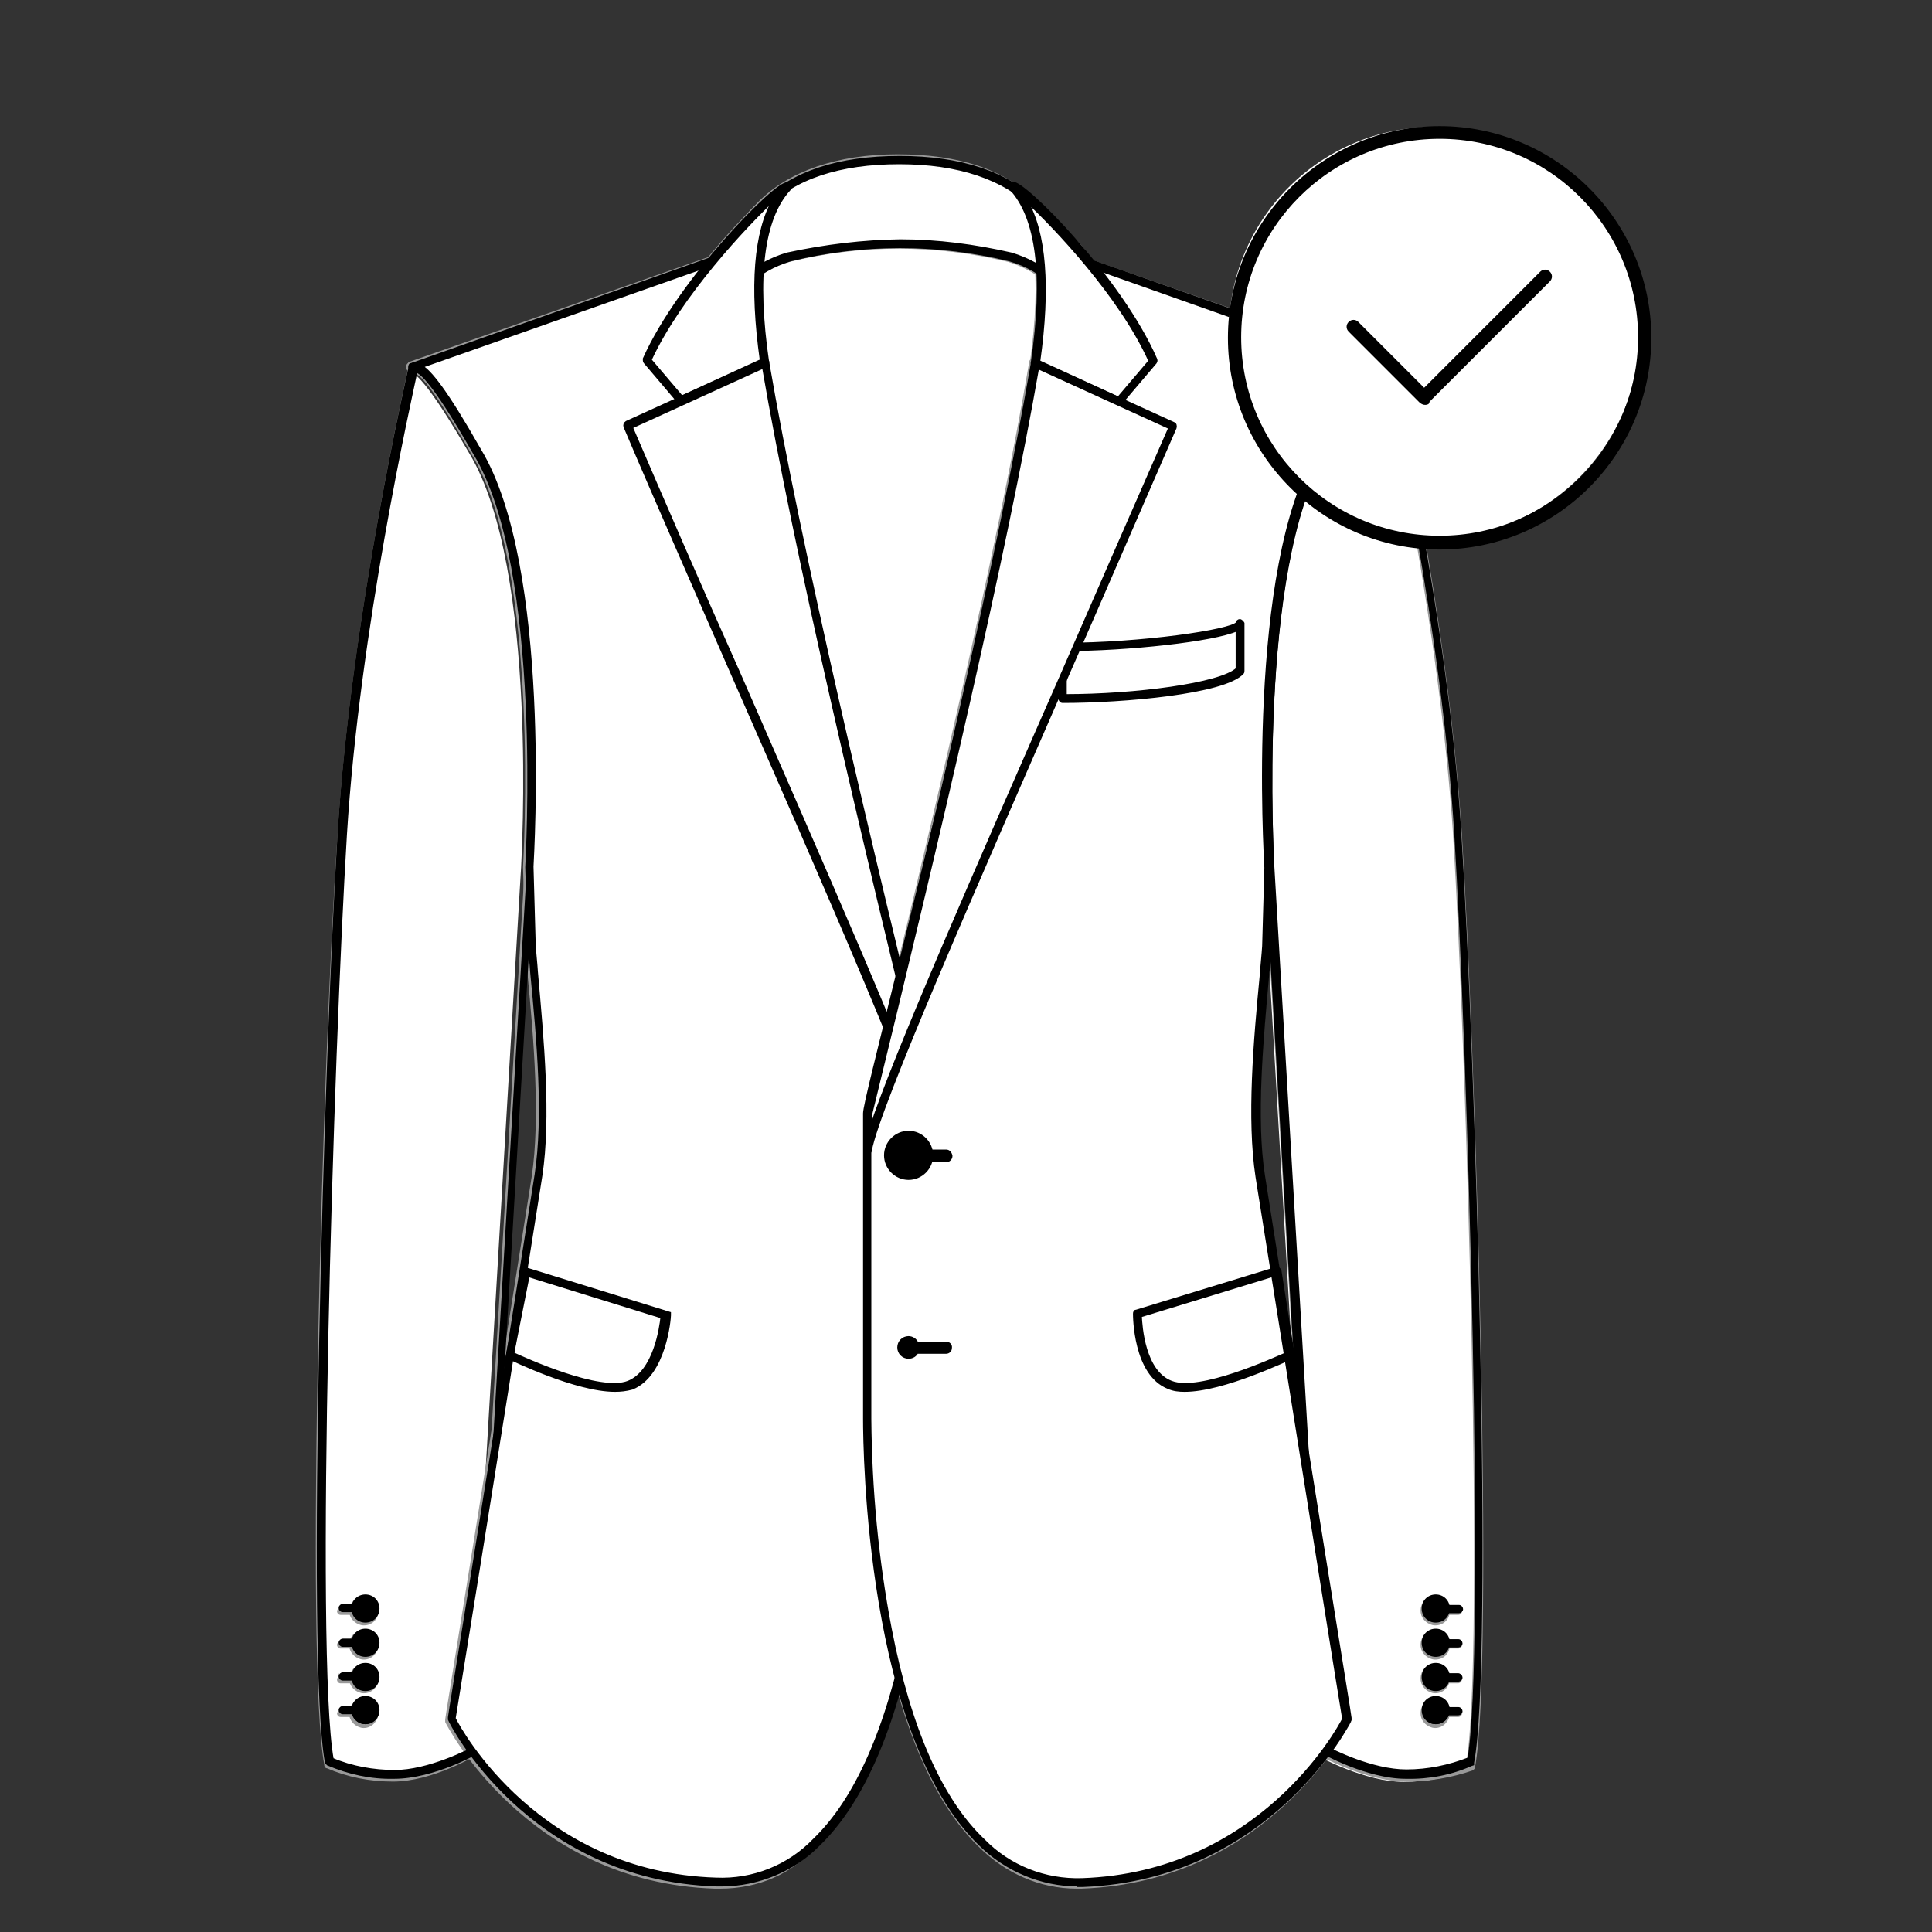 <svg xmlns="http://www.w3.org/2000/svg" xmlns:xlink="http://www.w3.org/1999/xlink" id="Layer_1" x="0px" y="0px" viewBox="0 0 350 350" style="enable-background:new 0 0 350 350;" xml:space="preserve"><rect x="0" y="0" width="350" height="350" fill="#333333" stroke="none"/><style type="text/css">	.st0{fill:#FFFFFF;}	.st1{fill:#3C5663;stroke:#999999;stroke-width:0.5;stroke-miterlimit:10;}	.st2{fill:#999999;stroke:#999999;stroke-width:0.5;stroke-miterlimit:10;}	.st3{fill:#FFFFFF;stroke:#999999;stroke-width:0.5;stroke-miterlimit:10;}	.st4{fill:#3C5663;stroke:#000000;stroke-width:0.5;stroke-miterlimit:10;}	.st5{stroke:#000000;stroke-width:0.5;stroke-miterlimit:10;}	.st6{fill:#FFFFFF;stroke:#000000;stroke-width:0.5;stroke-miterlimit:10;}</style><g>	<path class="st0" d="M160.1,184.7L123.5,50.6c0,0,61.5-30.4,75.1-1.9S160.1,184.7,160.1,184.7z"></path>	<g>		<path class="st0" d="M266.5,320v0.3l-0.3,0.3c-3.7,1.4-7.8,2.2-11.9,2.2c-7.1,0-15.3-4.6-15.7-4.7l-0.3-0.3v-0.3l-9.4-160   c-0.3-2.2-3.3-54.5,9.4-75.6c8.6-14.9,10.6-15.3,11.8-15.4h0.3l0.6-0.3l0.3,0.6c0.3,0.4,10.4,45.3,12.9,84.9   C266.6,191.1,270,301.4,266.5,320z"></path>	</g>	<g>		<path class="st0" d="M74.1,67.3c-1.1,5.1-10.4,46.8-12.8,84c-2.4,39.2-5.7,148.6-2.4,167.8c3.5,1.5,7.5,2.2,11.4,2.2   c6.1,0,13.3-3.7,14.7-4.6l9.4-159.6c0-0.6,3.3-54-9.4-75C77.2,68.7,75.1,67.5,74.1,67.3z"></path>	</g>	<path class="st1" d="M264.1,291.5h-3.3c-0.3-0.4-0.4-0.6-0.8-0.6s-0.8,0.4-0.8,1c0,0.4,0.4,0.6,0.8,0.8c0.4,0,0.6-0.3,0.8-0.6h3.3  c0.3,0,0.3-0.3,0.3-0.3l0,0C264.6,291.8,264.3,291.5,264.1,291.5z"></path>	<path class="st2" d="M260,292.9c-0.6,0-1-0.4-1-1c0-0.6,0.4-1,1-1c0.4,0,0.8,0.3,1,0.6h3.2c0.3,0,0.4,0.3,0.4,0.4  c0,0.3-0.3,0.4-0.4,0.4H261C260.8,292.8,260.4,292.9,260,292.9z M260,291.2c-0.4,0-0.6,0.3-0.6,0.6c0,0.4,0.3,0.6,0.6,0.6  c0.3,0,0.6-0.3,0.6-0.4l0.3-0.3h3.3l0,0l0,0h-3.3c0,0-0.3,0-0.3-0.3C260.7,291.4,260.4,291.2,260,291.2z"></path>	<circle class="st2" cx="260" cy="291.8" r="2.2"></circle>	<path class="st2" d="M260,294.2c-1.1,0-2.4-1-2.4-2.4c0-1.4,1-2.4,2.4-2.4c1.1,0,2.4,1,2.4,2.4l0,0  C262.4,293.2,261.4,294.2,260,294.2z M260,289.9c-1.1,0-1.9,1-1.9,1.9c0,1,1,1.9,1.9,1.9c1.1,0,1.9-1,1.9-1.9l0,0  C262.2,290.8,261.2,289.9,260,289.9L260,289.9z"></path>	<path class="st1" d="M264.1,297.9h-3.3c-0.3-0.4-0.4-0.6-0.8-0.6s-0.8,0.4-0.8,0.8l0,0c0,0.4,0.4,0.8,0.8,0.8s0.6-0.3,0.8-0.6h3.3  c0.3,0,0.3-0.3,0.3-0.3C264.6,297.9,264.3,297.9,264.1,297.9L264.1,297.9z"></path>	<path class="st2" d="M260,299c-0.6,0-1-0.4-1-1c0-0.6,0.4-1,1-1c0.4,0,0.8,0.3,1,0.6h3.2c0.3,0,0.4,0.3,0.4,0.4  c0,0.3-0.3,0.4-0.4,0.4H261C260.8,298.9,260.4,299,260,299z M260,297.5c-0.4,0-0.6,0.3-0.6,0.6c0,0.4,0.3,0.6,0.6,0.6  c0.3,0,0.6-0.3,0.6-0.4l0.3-0.3h3.3l0,0l0,0h-3.3c0,0-0.3,0-0.3-0.3S260.4,297.5,260,297.5L260,297.5z"></path>	<circle class="st2" cx="260" cy="298.1" r="2.2"></circle>	<path class="st2" d="M260,300.4c-1.1,0-2.4-1-2.4-2.4c0-1.4,1-2.4,2.4-2.4s2.4,1,2.4,2.4C262.4,299.4,261.4,300.4,260,300.4z   M260,296.1c-1.1,0-1.9,1-1.9,1.9c0,1.1,1,1.9,1.9,1.9c1.1,0,1.9-1,1.9-1.9l0,0C262.2,296.8,261.2,296.1,260,296.1L260,296.1z"></path>	<path class="st1" d="M264.1,303.9h-3.3c-0.3-0.4-0.4-0.6-0.8-0.6s-0.8,0.4-0.8,0.8s0.4,0.8,0.8,0.8l0,0c0.4,0,0.6-0.3,0.8-0.6h3.3  c0.3,0,0.3-0.3,0.3-0.3C264.6,304.2,264.3,303.9,264.1,303.9L264.1,303.9z"></path>	<path class="st2" d="M260,305.3c-0.6,0-1-0.4-1-1c0-0.6,0.4-1,1-1c0.4,0,0.8,0.3,1,0.6h3.2c0.3,0,0.4,0.3,0.4,0.4s-0.3,0.4-0.4,0.4  H261C260.8,305.1,260.4,305.3,260,305.3z M260,303.5c-0.4,0-0.6,0.3-0.6,0.6s0.3,0.6,0.6,0.6c0.3,0,0.6-0.3,0.6-0.4l0.3-0.3h3.3   M264.1,304.3C264.1,304.2,264.1,304.2,264.1,304.3h-3.3c0,0-0.3,0-0.3-0.3s-0.4-0.4-0.6-0.4L264.1,304.3z"></path>	<circle class="st2" cx="260" cy="304.2" r="2.2"></circle>	<path class="st2" d="M260,306.5c-1.1,0-2.4-1-2.4-2.4s1-2.4,2.4-2.4c1.1,0,2.4,1,2.4,2.4l0,0C262.4,305.4,261.4,306.5,260,306.5z   M260,302.2c-1.1,0-1.9,1-1.9,1.9c0,1.1,1,1.9,1.9,1.9c1.1,0,1.9-1,1.9-1.9l0,0C262.2,303.2,261.2,302.2,260,302.2z"></path>	<path class="st1" d="M264.1,310.3h-3.3c-0.3-0.4-0.4-0.6-0.8-0.6s-0.8,0.4-0.8,0.8l0,0c0,0.4,0.4,0.8,0.8,0.8s0.6-0.3,0.8-0.6h3.3  c0.3,0,0.3-0.3,0.3-0.3C264.6,310.3,264.3,310.3,264.1,310.3L264.1,310.3L264.1,310.3z"></path>	<path class="st2" d="M260,311.4c-0.6,0-1-0.4-1-1c0-0.6,0.4-1,1-1c0.4,0,0.8,0.3,1,0.6h3.2c0.3,0,0.4,0.3,0.4,0.4  c0,0.3-0.3,0.4-0.4,0.4H261C260.8,311.1,260.4,311.4,260,311.4z M260,309.7c-0.4,0-0.6,0.3-0.6,0.6s0.3,0.6,0.6,0.6  c0.3,0,0.6-0.3,0.6-0.4l0.3-0.3h3.3l0,0 M264.1,310.4h-3.3c0,0-0.3,0-0.3-0.3s-0.4-0.4-0.6-0.4L264.1,310.4z"></path>	<circle class="st2" cx="260" cy="310.4" r="2.2"></circle>	<path class="st2" d="M260,312.8c-1.1,0-2.4-1-2.4-2.4s1-2.4,2.4-2.4c1.1,0,2.4,1,2.4,2.4l0,0C262.4,311.5,261.4,312.8,260,312.8z   M260,308.5c-1.1,0-1.9,1-1.9,1.9c0,1.1,1,1.9,1.9,1.9c1.1,0,1.9-1,1.9-1.9l0,0C262.2,309.2,261.2,308.5,260,308.5  C260,308.2,260,308.2,260,308.5L260,308.5z"></path>	<path class="st1" d="M61.8,291.5h3.3c0.3-0.4,0.4-0.6,0.8-0.6s0.8,0.3,1,0.8c0,0.4-0.3,0.8-0.8,1h-0.3c-0.4,0-0.6-0.3-0.8-0.6h-3.3  c-0.3,0-0.3-0.3-0.3-0.3l0,0C61.6,291.8,61.6,291.5,61.8,291.5z"></path>	<path class="st2" d="M65.9,292.9c-0.4,0-0.8-0.3-1-0.6h-3.2c-0.3,0-0.4-0.3-0.4-0.4c0-0.1,0.3-0.4,0.4-0.4h3.2  c0.3-0.4,0.6-0.6,1-0.6c0.6,0,1.1,0.4,1.1,1c0,0.6-0.4,1.1-1,1.1C66.1,292.9,66.1,292.9,65.9,292.9z M61.8,291.8L61.8,291.8  C61.8,292,61.8,292,61.8,291.8l3.3,0.3c0,0,0.3,0,0.3,0.3s0.4,0.4,0.6,0.4c0.4,0,0.6-0.3,0.6-0.6c0-0.4-0.3-0.6-0.6-0.6  c-0.3,0-0.6,0.3-0.6,0.4l-0.3,0.3L61.8,291.8z"></path>	<circle class="st2" cx="65.9" cy="291.8" r="2.2"></circle>	<path class="st2" d="M65.9,294.2c-1.1,0-2.4-1-2.4-2.4c0-1.1,1-2.4,2.4-2.4c1.1,0,2.4,1,2.4,2.4l0,0  C68.3,293.2,67.3,294.2,65.9,294.2z M65.9,289.9c-1.1,0-1.9,1-1.9,1.9c0,1.1,1,1.9,1.9,1.9c1.1,0,1.9-1,1.9-1.9l0,0  C68,290.8,67.1,289.9,65.9,289.9L65.9,289.9z"></path>	<path class="st1" d="M61.8,297.9h3.3c0.3-0.4,0.4-0.6,0.8-0.6s0.8,0.4,0.8,0.8l0,0c0,0.4-0.4,0.8-0.8,0.8l0,0  c-0.4,0-0.6-0.3-0.8-0.6h-3.3c-0.3,0-0.3-0.3-0.3-0.3S61.6,297.9,61.8,297.9L61.8,297.9z"></path>	<path class="st2" d="M65.9,299c-0.4,0-0.8-0.3-1-0.6h-3.2c-0.3,0-0.4-0.3-0.4-0.4c0-0.3,0.3-0.4,0.4-0.4h3.2c0.3-0.4,0.6-0.6,1-0.6  c0.6,0,1,0.4,1,1C66.9,298.6,66.5,299,65.9,299L65.9,299z M61.8,298.1L61.8,298.1L61.8,298.1l3.3,0.3c0,0,0.3,0,0.3,0.3  c0,0.3,0.4,0.4,0.6,0.4c0.4,0,0.6-0.3,0.6-0.6c0-0.4-0.3-0.6-0.6-0.6c-0.3,0-0.6,0.3-0.6,0.4l-0.3,0.3L61.8,298.1z"></path>	<circle class="st2" cx="65.9" cy="298.1" r="2.2"></circle>	<path class="st2" d="M65.9,300.4c-1.1,0-2.4-1-2.4-2.4c0-1.4,1-2.4,2.4-2.4c1.1,0,2.4,1,2.4,2.4C68.3,299.2,67.3,300.4,65.9,300.4  L65.9,300.4z M65.9,296.1c-1.1,0-1.9,1-1.9,1.9c0,1.1,1,1.9,1.9,1.9c1.1,0,1.9-1,1.9-1.9l0,0C67.9,296.8,67.1,296.1,65.9,296.1  L65.9,296.1z"></path>	<path class="st1" d="M61.8,303.9h3.3c0.3-0.4,0.4-0.6,0.8-0.6s0.8,0.4,0.8,0.8l0,0c0,0.4-0.4,0.8-0.8,0.8l0,0  c-0.4,0-0.6-0.3-0.8-0.6h-3.3c-0.3,0-0.3-0.3-0.3-0.3C61.6,304.2,61.6,303.9,61.8,303.9L61.8,303.9z"></path>	<path class="st2" d="M65.9,305.3c-0.4,0-0.8-0.3-1-0.6h-3.2c-0.3,0-0.4-0.3-0.4-0.4c0-0.3,0.3-0.4,0.4-0.4h3.2  c0.3-0.6,0.8-0.8,1.4-0.4c0.6,0.3,0.8,0.8,0.4,1.4C66.7,305.1,66.2,305.3,65.9,305.3z M61.8,304.2L61.8,304.2 M61.8,304.3h3.3  c0,0,0.3,0,0.3,0.3s0.4,0.4,0.6,0.4c0.4,0,0.6-0.3,0.6-0.6c0-0.4-0.3-0.6-0.6-0.6c-0.3,0-0.6,0.3-0.6,0.4l-0.3,0.3H61.8z"></path>	<circle class="st2" cx="65.9" cy="304.2" r="2.2"></circle>	<path class="st2" d="M65.9,306.5c-1.1,0-2.4-1-2.4-2.4c0-1.1,1-2.4,2.4-2.4c1.1,0,2.4,1,2.4,2.4l0,0  C68.3,305.4,67.3,306.5,65.9,306.5z M65.9,302.2c-1.1,0-1.9,1-1.9,1.9c0,0.9,1,1.9,1.9,1.9c1.1,0,1.9-1,1.9-1.9l0,0  C67.9,303.2,67.1,302.2,65.9,302.2z"></path>	<path class="st1" d="M61.8,310.3h3.3c0.3-0.4,0.4-0.6,0.8-0.6s0.8,0.4,0.8,0.8l0,0c0,0.4-0.4,0.8-0.8,0.8l0,0  c-0.4,0-0.6-0.3-0.8-0.6h-3.3c-0.3,0-0.3-0.3-0.3-0.3S61.6,310.3,61.8,310.3L61.8,310.3L61.8,310.3z"></path>	<path class="st2" d="M65.9,311.4c-0.4,0-0.8-0.3-1-0.6h-3.2c-0.3,0-0.4-0.3-0.4-0.4c0-0.1,0.3-0.4,0.4-0.4h3.2  c0.3-0.4,0.6-0.6,1-0.6c0.6,0,1,0.4,1,1l0,0C66.9,311,66.5,311.4,65.9,311.4L65.9,311.4z M61.8,310.4L61.8,310.4h3.3  c0,0,0.3,0,0.3,0.3s0.4,0.4,0.6,0.4c0.4,0,0.6-0.3,0.6-0.6s-0.3-0.6-0.6-0.6c-0.3,0-0.6,0.3-0.6,0.4l-0.3,0.3H61.8z"></path>	<circle class="st2" cx="65.9" cy="310.4" r="2.2"></circle>	<path class="st2" d="M65.9,312.8c-1.1,0-2.4-1-2.4-2.4s1-2.4,2.4-2.4c1.1,0,2.4,1,2.4,2.4C68.3,311.5,67.3,312.8,65.9,312.8  L65.9,312.8z M65.9,308.5c-1.1,0-1.9,1-1.9,1.9c0,1.1,1,1.9,1.9,1.9c1.1,0,1.9-1,1.9-1.9l0,0C68,309.2,67.1,308.5,65.9,308.5  C65.9,308.2,65.9,308.2,65.9,308.5L65.9,308.5z"></path>	<path class="st3" d="M187.5,37.3c-8.2-8.2-21.1-8.2-24.7-8.2c-3.5,0-16.4,0-24.7,8.2s-7.1,11.8-7.1,11.8l3.5,2.4  c2.4-2.2,5.1-3.9,8.2-4.7c13.2-3.2,26.8-3.2,40,0c3.2,1,5.8,2.5,8.2,4.7l3.5-2.4C194.6,49.1,195.8,45.5,187.5,37.3z"></path>	<path class="st2" d="M191.1,52.1c-0.3,0-0.3,0-0.4-0.3c-2.4-2.2-5.1-3.7-8-4.6c-13.2-3.2-26.7-3.2-39.7,0c-2.9,0.8-5.7,2.4-8,4.6  c-0.3,0.3-0.6,0.3-0.8,0l-3.5-2.4c-0.3,0-0.3-0.3-0.3-0.3c-0.3-0.4-1-4.2,7.2-12.4c5.4-5.4,14-8.5,25-8.5c11.1,0,19.6,2.8,25,8.5  C196,45,195,48.7,195,49.2c0,0.3-0.3,0.3-0.3,0.3l-3.5,2.4C191.5,51.8,191.2,51.8,191.1,52.1z M162.9,43.7c6.8,0,13.5,0.8,20.2,2.4  c3.2,0.8,5.8,2.4,8.2,4.6l2.9-1.9c0-0.8-0.3-4.2-6.8-11c-5.3-5.3-13.5-8-24.3-8s-19,2.8-24.3,8c-6.8,6.8-7.1,10.4-6.8,11l2.9,1.9  c2.4-2.2,5.1-3.7,8.2-4.6C149.3,44.6,156.2,43.7,162.9,43.7z M194.8,49.1L194.8,49.1z"></path>	<path class="st2" d="M71.2,322.5c-4.2,0-8.2-0.8-11.9-2.4c-0.3,0-0.3-0.3-0.3-0.4c-3.5-18.5-0.3-128.9,2.4-168.5  c2.4-39.3,12.8-84.4,12.9-84.9c0-0.3,0.4-0.4,0.6-0.4l0,0h0.3c1.4,0.3,3.3,0.6,11.8,15.4c5.3,8.9,8.6,24.3,9.6,45.8  c0.8,16.1-0.3,29.6-0.3,29.7L87,317c0,0.3-0.3,0.4-0.3,0.4C86.2,317.8,78.3,322.5,71.2,322.5z M59.8,319.2  c3.5,1.5,7.5,2.2,11.4,2.2c6.1,0,13.3-3.7,14.7-4.6l9.4-159.6c0-0.6,3.3-54-9.4-75c-7.8-13.5-10-14.7-11-14.9  c-1.1,5.1-10.4,46.8-12.8,84C59.8,190.5,56.5,300,59.8,319.2z"></path>	<path class="st3" d="M96.1,171.5l-0.4-14.3c0,0,3.5-54-9.4-75.3C77,65.6,75.6,67,74.6,66.6l62.4-21.9c-8,5.4,31.7,152.5,31.7,157.3  v55.3c0,21.1-4.9,85.3-39,84c-34-1.1-47.9-29.6-47.9-29.6s6.3-39.2,15.7-98.5C99.3,201.3,97.2,184.4,96.1,171.5z"></path>	<path class="st2" d="M130.5,341.9h-1c-34-1.1-48.4-29.6-48.6-30c0-0.3,0-0.3,0-0.4c0-0.4,6.5-40,15.7-98.5  c1.5-10.4,0.4-24.3-0.8-36.7c-0.3-1.8-0.4-3.3-0.4-4.9l0,0l-0.4-14.3c0-0.6,3.3-54.3-9.4-75C77.2,67.5,75.5,67.1,74.6,67  c-0.3,0-0.3,0-0.4,0c-0.3,0-0.4-0.3-0.4-0.6c0-0.3,0.3-0.4,0.4-0.6l62.5-21.9c0.3,0,0.6,0,0.6,0.3c0.3,0.3,0,0.6-0.3,0.8  c-1.4,1-2.2,8.6,6.5,49.3c5.7,26.4,13.3,57.4,18.8,79.9c4.3,17.2,6.5,26.3,6.5,27.4v55.3c0,5.8-0.6,57.6-21,77.2  C143.5,339.3,137.2,341.9,130.5,341.9z M82.2,311.8c1.1,2.2,15.4,28,47.6,29.2c6.7,0.3,13.2-2.4,17.8-7.1  c7.6-7.5,13.3-20.4,16.8-38.5c2.4-12.5,3.7-25.3,3.7-38.2V202c0-1.1-2.9-12.8-6.5-27.2c-5.4-22.5-13.2-53.5-18.8-79.9  c-7.5-34.7-8-45.7-7.1-49.2L76.2,66.8c1.5,1,4.3,4.2,10.6,15.1c12.8,21.1,9.6,73.5,9.4,75.6l0.4,14c0.3,1.5,0.3,3.3,0.4,4.9  c1.1,12.4,2.4,26.4,0.8,37.1C88.8,270,82.6,308.9,82.2,311.8z"></path>	<path class="st3" d="M117,65.5l6.3,7.2l15.1-6.8c-1.9-13.2-1.5-25.7,4.2-31.9C142.5,32.5,123.9,50.1,117,65.5z"></path>	<path class="st2" d="M123.3,73.3c-0.3,0-0.4,0-0.4-0.3l-6.3-7.2c-0.3-0.3-0.3-0.4,0-0.6c6.3-14.7,24-32.4,25.8-31.9  c0.4,0,0.6,0.4,0.4,0.6c0,0.3,0,0.3-0.3,0.4c-4.9,5.3-6.3,15.8-3.9,31.4c0,0.3,0,0.4-0.4,0.6l-15.1,6.8  C123.3,73.3,123.3,73.3,123.3,73.3z M117.6,65.4l5.7,6.7l14.5-6.5c-1.9-13.5-1.1-23.3,2.4-29.2C134.8,41.1,122.9,53.6,117.6,65.4z"></path>	<path class="st3" d="M168.7,208.6c-1.9-11-34.9-83.5-55.3-131.3l11.1-5.1l13.7-6.3c5.7,33.3,17.5,83.1,30.4,136v6.7H168.7z"></path>	<path class="st2" d="M168.7,209.1c-0.3,0-0.4-0.3-0.6-0.4c-1.4-7.8-18.8-47.6-35.7-86.1c-6.7-15.4-13.7-31.4-19.6-45  c-0.3-0.3,0-0.6,0.3-0.8L138,65.4c0.3-0.3,0.6,0,0.8,0.3c0,0,0,0,0,0.3c5.8,33.9,18,85.4,30.4,136c0,0,0,0,0,0.3v6.7  C169.3,208.9,169.1,209.1,168.7,209.1L168.7,209.1z M114.1,77.5c5.8,13.5,12.8,29.2,19.4,44.5c15.7,35.7,30.6,69.7,34.7,82.5V202  c-12.4-50.3-24.5-101.4-30.4-135.3L114.1,77.5z"></path>	<path class="st2" d="M254.7,322.5c-7.1,0-15.3-4.6-15.7-4.7l-0.3-0.3v-0.3l-9.4-160c-0.3-2.2-3.3-54.5,9.4-75.6  c8.6-14.9,10.6-15.3,11.8-15.4h0.3l0.6-0.3l0.3,0.6c0.3,0.4,10.4,45.3,12.9,84.9c2.5,39.6,5.8,149.9,2.4,168.5v0.3l-0.3,0.3  C262.9,321.8,258.9,322.5,254.7,322.5z M239.8,316.8c1.4,0.8,8.6,4.6,14.7,4.6c3.9,0,7.6-0.8,11.4-2.2c3.3-19.2,0-128.6-2.4-167.8  c-2.4-37.2-11.5-78.9-12.8-84c-1,0.3-3.2,1.4-10.8,14.9c-12.8,20.7-9.4,74.4-9.4,75L239.8,316.8z"></path>	<path class="st3" d="M229.4,171.5l0.4-14.3c0,0-3.5-54,9.4-75.3c9.4-16.3,10.8-14.9,11.8-15.3l-62.5-21.9  c8,5.4-31.7,152.5-31.7,157.3v55.3c0,21.1,4.9,85.3,39,84c34-1.1,47.9-29.6,47.9-29.6s-6.3-39.2-15.7-98.5  C226.5,201.3,228.5,184.4,229.4,171.5z"></path>	<path class="st2" d="M195.1,341.9c-6.7,0-12.9-2.8-17.6-7.5c-20.4-19.7-21-71.5-21-77.2v-55.4c0-1.1,2.2-10.2,6.5-27.4  c5.4-22.5,13.2-53.5,18.8-79.9c8.9-41,7.8-48.6,6.5-49.3c-0.3-0.3-0.4-0.4-0.3-0.8c0.3-0.3,0.4-0.4,0.6-0.3L251.2,66  c0.3,0,0.4,0.3,0.4,0.6c0,0.3-0.3,0.4-0.4,0.6c-0.3,0-0.3,0-0.4,0c-1,0.3-2.8,0.4-11,14.9c-12.8,20.7-9.4,74.4-9.4,75l-0.4,14.3  l0,0c-0.3,1.5-0.3,3.3-0.4,4.9c-1.1,12.4-2.4,26.3-0.8,36.7c9.4,58.6,15.7,98.2,15.7,98.5c0,0.3,0,0.3,0,0.4  c-0.3,0.3-14.5,28.8-48.6,30L195.1,341.9L195.1,341.9z M189.9,45.8c2.9,10.6-11.5,71.8-25.8,129.1c-3.5,14.5-6.5,26.1-6.5,27.2  v55.3c0,12.8,1.4,25.4,3.7,38.2c3.5,18,9.2,31,16.8,38.5c4.7,4.7,11.1,7.2,17.8,7.1c32.1-1.1,46.4-27.1,47.6-29.2  c-0.4-2.9-6.7-41.7-15.7-98.3c-1.8-10.6-0.4-24.5,0.8-37.1c0.3-1.8,0.4-3.3,0.4-4.9l0.4-14.3c-0.3-2.2-3.3-54.5,9.4-75.6  c6.3-11,9-14,10.6-15.1L189.9,45.8z M229.4,171.5L229.4,171.5z"></path>	<path class="st2" d="M111.1,252.4c-7.1,0-18.8-5.7-19.2-5.8l-0.4-0.3l3.3-16.1l26.3,8v0.4c0,0.4-0.8,10.8-6.8,13.2  C113.2,252.2,112.2,252.4,111.1,252.4z M92.7,245.6c2.4,1.1,15.8,7.2,21,5.3c4.9-1.9,5.8-10,6.1-11.8l-24.3-7.5L92.7,245.6z"></path>	<path class="st3" d="M208.7,65.5l-6.3,7.2l-15.1-6.8c1.9-13.2,1.5-25.7-4.2-31.9C183.2,32.5,201.8,50.1,208.7,65.5z"></path>	<path class="st2" d="M202.6,73.3h-0.3l-15.1-6.8c-0.3-0.3-0.4-0.4-0.4-0.6c2.2-15.7,1-26.3-3.9-31.4c0,0-0.3-0.3-0.3-0.4  c0-0.4,0.3-0.6,0.4-0.6c1.8-0.4,19.6,17.2,26.1,31.9c0,0.3,0,0.4,0,0.6l-6.3,7.2C202.8,73.3,202.6,73.3,202.6,73.3z M188.2,65.5  l14.5,6.5l5.7-6.7c-5.3-11.8-17.2-24.5-22.5-29C189.1,42.2,189.9,52.1,188.2,65.5z"></path>	<path class="st2" d="M214.6,252.4c-1,0-1.9-0.3-2.9-0.4c-6.1-2.5-6.3-12.9-6.3-13.5c0-0.3,0.3-0.4,0.4-0.6l25.3-7.8  c0.3,0,0.4,0,0.4,0c0.3,0,0.3,0.3,0.3,0.4l2.4,15.3c0,0.3,0,0.4-0.4,0.6C233.2,246.8,221.6,252.4,214.6,252.4z M206.5,238.9  c0,1.9,0.6,10.2,5.4,11.9c5.1,1.9,18.6-4.2,21-5.3l-2.4-14.3L206.5,238.9z"></path>	<path class="st2" d="M171.2,209.3h-5.7c-0.3-0.6-0.8-1-1.4-1c-0.8,0-1.4,0.6-1.5,1.1c0,0.8,0.6,1.4,1.1,1.5h0.3  c0.6,0,1.1-0.4,1.4-1h5.7c0.3,0,0.4-0.3,0.4-0.6C171.7,209.6,171.5,209.3,171.2,209.3L171.2,209.3z"></path>	<path class="st2" d="M164.4,211.5c-1,0-1.8-0.8-1.8-1.8c0-1,0.8-1.8,1.8-1.8c0.6,0,1.1,0.4,1.5,1h5.3c0.4,0,0.8,0.4,0.8,0.8  c0,0.4-0.4,0.8-0.8,0.8l0,0H166C165.7,211.1,165,211.5,164.4,211.5z M164.4,208.7c-0.6,0-1,0.4-1,1s0.4,1,1,1c0.4,0,1-0.4,1-0.8  c0-0.3,0.3-0.3,0.4-0.3h5.7v-0.3h-5.7c-0.3,0-0.4-0.3-0.4-0.3C165.2,208.9,164.8,208.7,164.4,208.7L164.4,208.7z"></path>	<path class="st2" d="M171.2,244h-5.7c-0.3-0.6-0.8-1-1.4-1c-0.8,0-1.4,0.6-1.4,1.4s0.6,1.4,1.4,1.4c0.6,0,1.1-0.4,1.4-1h5.7  c0.3,0,0.4-0.3,0.4-0.4C171.9,244.2,171.7,244,171.2,244z"></path>	<path class="st2" d="M164.4,246.4c-1,0-1.8-0.8-1.8-1.8c0-1,0.8-1.8,1.8-1.8c0.6,0,1.1,0.4,1.5,1h5.3c0.4,0,0.8,0.4,0.8,0.8  c0,0.4-0.4,0.8-0.8,0.8H166C165.7,246,165,246.4,164.4,246.4z M164.4,243.3c-0.6,0-1,0.4-1,1s0.4,1,1,1l0,0c0.4,0,0.8-0.3,1-0.8  c0-0.3,0.3-0.3,0.4-0.3h5.7v-0.3h-5.7c-0.3,0-0.4-0.3-0.4-0.3C165.2,243.8,164.8,243.3,164.4,243.3z"></path>	<circle class="st2" cx="164.4" cy="209.7" r="3.7"></circle>	<path class="st2" d="M164.4,213.9c-2.4,0-4.2-1.9-4.3-4.2c-0.3-2.2,1.9-4.2,4.2-4.3c2.4,0,4.2,1.9,4.3,4.2l0,0  C168.6,212.1,166.8,213.9,164.4,213.9z M164.4,206.5c-1.8,0-3.2,1.4-3.2,3.2s1.4,3.2,3.2,3.2c1.8,0,3.2-1.4,3.2-3.2l0,0  C167.6,207.9,166.2,206.5,164.4,206.5z"></path>	<path class="st2" d="M192.2,127.5c-0.4,0-0.6-0.3-0.6-0.6v-9.4c0-0.4,0.3-0.6,0.6-0.6c14.3,0,30.6-2.4,31.7-3.7  c0-0.3,0.3-0.6,0.6-0.6c0.3,0,0.6,0.3,0.6,0.4v0.3v8.5c0,0.3,0,0.3-0.3,0.4C221.8,125.7,203.6,127.5,192.2,127.5z M192.9,118v8.2  c12.8,0,28.2-1.9,31.1-4.9v-7.1C219.9,116.2,204.2,117.9,192.9,118L192.9,118z"></path>	<path class="st3" d="M156.9,208.6c1.9-11,34.9-83.5,55.3-131.3l-11.1-5.1l-13.7-6.3c-5.7,33.3-17.5,83.1-30.4,136v6.7H156.9z"></path>	<path class="st2" d="M156.9,209.1L156.9,209.1c-0.3,0-0.6-0.3-0.6-0.6v-6.6c0,0,0,0,0-0.3c12.4-50.7,24.7-102.2,30.4-136  c0-0.3,0.3-0.4,0.3-0.4c0.3,0,0.4,0,0.4,0l24.9,11.4c0.3,0.3,0.4,0.4,0.3,0.8c-5.8,13.7-12.8,29.6-19.6,45  c-16.8,38.6-34.3,78.3-35.7,86.1C157.6,208.9,157.4,209.1,156.9,209.1z M157.6,202.1v2.5c4.3-12.9,19-46.8,34.7-82.5  c6.7-15.3,13.5-31,19.4-44.5l-23.9-11C182.1,100.7,170,151.8,157.6,202.1z"></path></g><g>	<path class="st4" d="M264.2,291.2h-3.3c-0.1-0.4-0.4-0.6-0.8-0.6c-0.5,0-0.8,0.5-0.8,0.9c0,0.4,0.4,0.6,0.8,0.8  c0.4,0,0.6-0.3,0.8-0.6h3.3c0.1,0,0.3-0.1,0.3-0.3l0,0C264.4,291.3,264.3,291.2,264.2,291.2z"></path>	<path class="st5" d="M260.1,292.4c-0.6,0-1-0.5-1-1c0-0.6,0.5-1,1-1c0.4,0,0.8,0.3,1,0.6h3.2c0.3,0,0.5,0.3,0.5,0.5  c0,0.3-0.3,0.5-0.5,0.5h-3.2C260.9,292.2,260.5,292.4,260.1,292.4z M260.1,290.8c-0.4,0-0.6,0.3-0.6,0.6c0,0.4,0.3,0.6,0.6,0.6  c0.3,0,0.5-0.1,0.6-0.5c0-0.1,0.1-0.1,0.1-0.1h3.3c0,0,0,0,0-0.1c0,0,0,0,0-0.1h-3.3c-0.1,0-0.1,0-0.1-0.1  C260.7,291,260.4,290.8,260.1,290.8z"></path>	<circle class="st5" cx="260.1" cy="291.4" r="2.2"></circle>	<path class="st5" d="M260.1,293.7c-1.3,0-2.3-1-2.3-2.3s1-2.3,2.3-2.3s2.3,1,2.3,2.3l0,0C262.4,292.7,261.4,293.7,260.1,293.7z   M260.1,289.4c-1.1,0-2,0.9-2,2s0.9,2,2,2s2-0.9,2-2l0,0C262.2,290.3,261.3,289.4,260.1,289.4L260.1,289.4z"></path>	<path class="st4" d="M264.2,297.4h-3.3c-0.1-0.4-0.4-0.5-0.8-0.5c-0.5,0-0.9,0.4-0.9,0.9l0,0c0,0.5,0.4,0.9,0.9,0.9  c0.4,0,0.6-0.3,0.8-0.6h3.3c0.1,0,0.3-0.1,0.3-0.3C264.4,297.5,264.3,297.4,264.2,297.4L264.2,297.4z"></path>	<path class="st5" d="M260.1,298.6c-0.5,0-1-0.5-1-1s0.5-1,1-1c0.4,0,0.8,0.3,0.9,0.6h3.2c0.3,0,0.5,0.3,0.5,0.5  c0,0.3-0.3,0.5-0.5,0.5H261C260.9,298.4,260.5,298.6,260.1,298.6z M260.1,297c-0.4,0-0.6,0.3-0.6,0.6s0.3,0.6,0.6,0.6  c0.3,0,0.5-0.1,0.6-0.5c0-0.1,0.1-0.1,0.1-0.1h3.3c0,0,0.1,0,0.1-0.1c0,0,0-0.1-0.1-0.1h-3.3c-0.1,0-0.1,0-0.1-0.1  C260.7,297.1,260.4,297,260.1,297L260.1,297z"></path>	<circle class="st5" cx="260.1" cy="297.6" r="2.2"></circle>	<path class="st5" d="M260.1,299.9c-1.3,0-2.3-1-2.3-2.3s1-2.3,2.3-2.3s2.3,1,2.3,2.3S261.4,299.9,260.1,299.9z M260.1,295.6  c-1.1,0-2,0.9-2,2s0.9,2,2,2c1.1,0,2-0.9,2-2l0,0C262.2,296.5,261.3,295.6,260.1,295.6L260.1,295.6z"></path>	<path class="st4" d="M264.2,303.4h-3.3c-0.1-0.4-0.4-0.6-0.8-0.6c-0.5,0-0.9,0.4-0.9,0.9c0,0.5,0.4,0.9,0.9,0.9l0,0  c0.4,0,0.6-0.3,0.8-0.5h3.3c0.1,0,0.3-0.1,0.3-0.3C264.4,303.5,264.3,303.4,264.2,303.4L264.2,303.4z"></path>	<path class="st5" d="M260.1,304.8c-0.5,0-1-0.5-1-1c0-0.5,0.5-1,1-1c0.4,0,0.8,0.3,0.9,0.6h3.2c0.3,0,0.5,0.3,0.5,0.5  c0,0.3-0.3,0.5-0.5,0.5H261C260.9,304.6,260.5,304.8,260.1,304.8z M260.1,303c-0.4,0-0.6,0.3-0.6,0.6c0,0.4,0.3,0.6,0.6,0.6  c0.3,0,0.5-0.1,0.6-0.5c0-0.1,0.1-0.1,0.1-0.1h3.3 M264.2,303.8C264.2,303.8,264.2,303.7,264.2,303.8l-3.3-0.1  c-0.1,0-0.1,0-0.1-0.1c-0.1-0.3-0.4-0.5-0.6-0.5L264.2,303.8z"></path>	<circle class="st5" cx="260.1" cy="303.8" r="2.2"></circle>	<path class="st5" d="M260.1,306.1c-1.3,0-2.3-1-2.3-2.3s1-2.3,2.3-2.3s2.3,1,2.3,2.3l0,0C262.4,305.1,261.4,306.1,260.1,306.1z   M260.1,301.8c-1.1,0-2,0.9-2,2s0.9,2,2,2s2-0.9,2-2l0,0C262.2,302.7,261.3,301.8,260.1,301.8z"></path>	<path class="st4" d="M264.2,309.6h-3.3c-0.1-0.4-0.4-0.5-0.8-0.5c-0.5,0-0.9,0.4-0.9,0.9l0,0c0,0.5,0.4,0.9,0.9,0.9  c0.4,0,0.6-0.3,0.8-0.6h3.3c0.1,0,0.3-0.1,0.3-0.3C264.4,309.7,264.3,309.6,264.2,309.6L264.2,309.6L264.2,309.6z"></path>	<path class="st5" d="M260.1,310.9c-0.5,0-1-0.5-1-1c0-0.5,0.5-1,1-1c0.4,0,0.8,0.3,0.9,0.6h3.2c0.3,0,0.5,0.3,0.5,0.5  c0,0.3-0.3,0.5-0.5,0.5H261C260.9,310.8,260.5,310.9,260.1,310.9z M260.1,309.2c-0.4,0-0.6,0.3-0.6,0.6c0,0.4,0.3,0.6,0.6,0.6  c0.3,0,0.5-0.1,0.6-0.4c0-0.1,0.1-0.1,0.1-0.1h3.3c0,0,0,0,0-0.1 M264.2,309.9h-3.3c-0.1,0-0.1,0-0.1-0.1c-0.1-0.3-0.4-0.4-0.6-0.5  L264.2,309.9z"></path>	<circle class="st5" cx="260.1" cy="309.9" r="2.2"></circle>	<path class="st5" d="M260.1,312.1c-1.3,0-2.3-1-2.3-2.3c0-1.3,1-2.3,2.3-2.3s2.3,1,2.3,2.3l0,0  C262.4,311.1,261.4,312.1,260.1,312.1z M260.1,307.8c-1.1,0-2,0.9-2,2c0,1.1,0.9,2,2,2c1.1,0,2-0.9,2-2l0,0  C262.2,308.7,261.3,307.8,260.1,307.8L260.1,307.8L260.1,307.8z"></path>	<path class="st4" d="M62.2,291.2h3.3c0.1-0.4,0.4-0.6,0.8-0.6c0.5,0,0.9,0.3,0.9,0.8c0,0.5-0.3,0.9-0.8,0.9c-0.1,0-0.1,0-0.3,0  c-0.4,0-0.6-0.3-0.8-0.6h-3.3c-0.1,0-0.3-0.1-0.3-0.3l0,0C61.8,291.3,61.9,291.2,62.2,291.2z"></path>	<path class="st5" d="M66.2,292.4c-0.4,0-0.8-0.3-0.9-0.6h-3.2c-0.3,0-0.5-0.3-0.5-0.5c0-0.3,0.3-0.5,0.5-0.5h3.2  c0.1-0.4,0.5-0.6,0.9-0.6c0.5-0.1,1.1,0.4,1.1,0.9c0.1,0.5-0.4,1.1-0.9,1.1C66.4,292.4,66.4,292.4,66.2,292.4z M62.2,291.3  C62.1,291.4,62.1,291.4,62.2,291.3c0,0.1,0,0.1,0,0.1h3.3c0.1,0,0.1,0,0.1,0.1c0.1,0.3,0.4,0.4,0.6,0.5c0.4,0,0.6-0.3,0.6-0.6  c0-0.4-0.3-0.6-0.6-0.6c-0.3,0-0.5,0.1-0.6,0.4c0,0.1-0.1,0.1-0.1,0.1H62.2z"></path>	<circle class="st5" cx="66.2" cy="291.4" r="2.2"></circle>	<path class="st5" d="M66.2,293.7c-1.3,0-2.3-1-2.3-2.3s1-2.3,2.3-2.3c1.3,0,2.3,1,2.3,2.3l0,0C68.5,292.7,67.5,293.7,66.2,293.7z   M66.2,289.4c-1.1,0-2,0.9-2,2s0.9,2,2,2c1.1,0,2-0.9,2-2l0,0C68.3,290.3,67.4,289.4,66.2,289.4L66.2,289.4z"></path>	<path class="st4" d="M62.2,297.4h3.3c0.1-0.4,0.4-0.5,0.8-0.5c0.5,0,0.9,0.4,0.9,0.8l0,0c0,0.5-0.4,0.9-0.9,0.9l0,0  c-0.4,0-0.6-0.3-0.8-0.6h-3.3c-0.1,0-0.3-0.1-0.3-0.3C61.9,297.5,61.9,297.4,62.2,297.4L62.2,297.4z"></path>	<path class="st5" d="M66.2,298.6c-0.4,0-0.8-0.3-0.9-0.5h-3.2c-0.3,0-0.5-0.3-0.5-0.5c0-0.3,0.3-0.5,0.5-0.5h3.2  c0.1-0.4,0.5-0.6,0.9-0.6c0.5,0,1,0.5,1,1C67.3,298.1,66.7,298.6,66.2,298.6L66.2,298.6z M62.2,297.5  C62.1,297.5,62.1,297.5,62.2,297.5c-0.1,0.1,0,0.1,0,0.1h3.3c0.1,0,0.1,0,0.1,0.1c0.1,0.3,0.3,0.5,0.6,0.5c0.4,0,0.6-0.3,0.6-0.6  s-0.3-0.6-0.6-0.6c-0.3,0-0.5,0.1-0.6,0.5c0,0.1-0.1,0.1-0.1,0.1L62.2,297.5z"></path>	<circle class="st5" cx="66.2" cy="297.6" r="2.2"></circle>	<path class="st5" d="M66.2,299.9c-1.3,0-2.3-1-2.3-2.3s1-2.3,2.3-2.3c1.3,0,2.3,1,2.3,2.3S67.5,299.9,66.2,299.9L66.2,299.9z   M66.2,295.6c-1.1,0-2,0.9-2,2s0.9,2,2,2c1.1,0,2-0.9,2-2l0,0C68.3,296.5,67.4,295.6,66.2,295.6L66.2,295.6z"></path>	<path class="st4" d="M62.2,303.4h3.3c0.1-0.4,0.4-0.6,0.8-0.6c0.5,0,0.9,0.4,0.9,0.9l0,0c0,0.5-0.4,0.9-0.9,0.9l0,0  c-0.4,0-0.6-0.3-0.8-0.5h-3.3c-0.1,0-0.3-0.1-0.3-0.3C61.9,303.5,61.9,303.4,62.2,303.4L62.2,303.4z"></path>	<path class="st5" d="M66.2,304.8c-0.4,0-0.8-0.3-0.9-0.6h-3.2c-0.3,0-0.5-0.3-0.5-0.5c0-0.3,0.3-0.5,0.5-0.5h3.2  c0.3-0.5,0.9-0.8,1.4-0.5s0.8,0.9,0.5,1.4C67,304.6,66.6,304.8,66.2,304.8z M62.2,303.7C62.1,303.7,62.1,303.7,62.2,303.7   M62.2,303.8h3.3c0.1,0,0.1,0,0.1,0.1c0.1,0.3,0.4,0.4,0.6,0.5c0.4,0,0.6-0.3,0.6-0.6c0-0.4-0.3-0.6-0.6-0.6  c-0.3,0-0.5,0.1-0.6,0.4c0,0.1-0.1,0.1-0.1,0.1L62.2,303.8z"></path>	<circle class="st5" cx="66.2" cy="303.8" r="2.2"></circle>	<path class="st5" d="M66.2,306.1c-1.3,0-2.3-1-2.3-2.3s1-2.3,2.3-2.3c1.3,0,2.3,1,2.3,2.3l0,0C68.5,305.1,67.5,306.1,66.2,306.1z   M66.2,301.8c-1.1,0-2,0.9-2,2s0.9,2,2,2c1.1,0,2-0.9,2-2l0,0C68.3,302.7,67.4,301.8,66.2,301.8z"></path>	<path class="st4" d="M62.2,309.6h3.3c0.1-0.4,0.4-0.5,0.8-0.5c0.5,0,0.9,0.4,0.9,0.8l0,0c0,0.5-0.4,0.9-0.9,0.9l0,0  c-0.4,0-0.6-0.3-0.8-0.6h-3.3c-0.1,0-0.3-0.1-0.3-0.3C61.8,309.7,61.9,309.6,62.2,309.6L62.2,309.6L62.2,309.6z"></path>	<path class="st5" d="M66.2,310.9c-0.4,0-0.8-0.3-0.9-0.6h-3.2c-0.3,0-0.5-0.3-0.5-0.5c0-0.3,0.3-0.5,0.5-0.5h3.2  c0.1-0.4,0.5-0.6,0.9-0.6c0.5,0,1,0.5,1,1l0,0C67.3,310.5,66.7,310.9,66.2,310.9L66.2,310.9z M62.2,309.9  C62.1,309.9,62.1,310,62.2,309.9l3.3,0.1c0.1,0,0.1,0,0.1,0.1c0.1,0.3,0.4,0.4,0.6,0.4c0.4,0,0.6-0.3,0.6-0.6  c0-0.4-0.3-0.6-0.6-0.6c-0.3,0-0.5,0.1-0.6,0.5c0,0.1-0.1,0.1-0.1,0.1H62.2z"></path>	<circle class="st5" cx="66.2" cy="309.9" r="2.2"></circle>	<path class="st5" d="M66.2,312.1c-1.3,0-2.3-1-2.3-2.3c0-1.3,1-2.3,2.3-2.3c1.3,0,2.3,1,2.3,2.3C68.5,311.1,67.5,312.1,66.2,312.1  L66.2,312.1z M66.2,307.8c-1.1,0-2,0.9-2,2c0,1.1,0.9,2,2,2c1.1,0,2-0.9,2-2l0,0C68.3,308.7,67.4,307.8,66.2,307.8L66.2,307.8  L66.2,307.8z"></path>	<path class="st6" d="M187.8,37.2c-8.2-8.2-21.1-8.2-24.7-8.2s-16.4,0-24.7,8.2s-7.1,11.8-7.1,11.8l3.5,2.4c2.3-2.2,5.2-3.8,8.2-4.7  c13.2-3.2,26.8-3.2,40,0c3,0.9,5.9,2.5,8.2,4.7l3.5-2.4C194.8,48.9,196,45.4,187.8,37.2z"></path>	<path class="st5" d="M191.3,51.8c-0.1,0-0.3,0-0.4-0.1c-2.3-2.2-4.9-3.7-8-4.6c-13-3.2-26.7-3.2-39.7,0c-3,0.9-5.7,2.4-8,4.6  c-0.3,0.1-0.5,0.1-0.6,0l-3.5-2.3c-0.1-0.1-0.1-0.1-0.3-0.3c-0.1-0.4-1-4,7.2-12.3c5.6-5.6,14-8.3,25-8.3c11,0,19.5,2.8,25,8.3  c8.2,8.2,7.3,11.9,7.2,12.3c0,0.1-0.1,0.3-0.3,0.3l-3.5,2.3C191.5,51.7,191.5,51.8,191.3,51.8z M163.1,43.6  c6.8,0,13.5,0.9,20.1,2.4c3,0.9,5.8,2.4,8.1,4.6l2.9-2c0-0.8-0.1-4.2-7-11c-5.3-5.3-13.5-8.1-24.3-8.1s-19,2.7-24.3,8.1  c-6.8,6.8-7,10.2-7,11l2.9,2c2.3-2.2,5.1-3.7,8.1-4.6C149.6,44.5,156.3,43.7,163.1,43.6z M194.9,48.9L194.9,48.9z"></path>	<path class="st5" d="M71.4,322c-4.2,0.1-8.2-0.8-12-2.4c-0.1-0.1-0.3-0.3-0.3-0.4c-3.4-18.5-0.1-128.8,2.3-168.1  c2.4-39.3,12.8-84.2,12.9-84.7c0.1-0.3,0.4-0.5,0.6-0.4l0,0h0.3c1.3,0.3,3.3,0.5,11.8,15.4c5.3,8.9,8.6,24.3,9.6,45.8  c0.8,15.9-0.1,29.6-0.1,29.7l-9.4,159.8c0,0.1-0.1,0.4-0.3,0.5C86.6,317.5,78.5,322,71.4,322z M60.2,318.7  c3.5,1.5,7.5,2.2,11.3,2.2c6.1,0,13.3-3.7,14.8-4.4l9.4-159.5c0-0.5,3.3-54.1-9.4-74.9c-7.8-13.5-9.9-14.7-10.9-14.9  c-1.1,5.2-10.5,46.8-12.8,84C60.2,190.2,56.8,299.6,60.2,318.7z"></path>	<path class="st6" d="M96.3,171.2L96,157.1c0,0,3.4-54-9.4-75.1C77.2,65.8,75.9,67,74.8,66.6l62.4-22c-8,5.6,31.6,152.4,31.6,157.1  V257c0,21.1-4.9,85.1-39,84c-34-1.1-48.1-29.6-48.1-29.6s6.3-39.2,15.7-98.3C99.4,201,97.5,184.1,96.3,171.2z"></path>	<path class="st5" d="M130.7,341.5h-0.9c-34-1.1-48.3-29.6-48.4-30c0-0.1,0-0.3,0-0.4c0-0.4,6.5-39.8,15.7-98.3  c1.6-10.5,0.4-24.3-0.8-36.6c-0.1-1.6-0.3-3.4-0.5-4.9l0,0l-0.4-14.2c0-0.6,3.3-54.1-9.4-74.9c-8.3-14.5-10.1-14.9-11-15.1  c-0.1,0-0.3,0-0.4-0.1c-0.3-0.1-0.4-0.3-0.4-0.5c0-0.3,0.1-0.5,0.4-0.5l62.2-22c0.3-0.1,0.5,0,0.6,0.3c0.1,0.3,0,0.5-0.1,0.8  c-1.3,0.9-2.3,8.5,6.6,49.3c5.7,26.4,13.3,57.3,18.8,79.8c4.3,17.2,6.5,26.3,6.5,27.4V257c0,5.8-0.6,57.6-20.9,77.2  C143.8,338.8,137.3,341.5,130.7,341.5z M82.3,311.3c1.1,2.3,15.4,28.1,47.4,29.1c6.7,0.3,13.2-2.3,17.8-7.1  c7.6-7.3,13.3-20.2,16.9-38.3c2.4-12.5,3.7-25.3,3.7-38.1v-55.3c0-1.1-2.8-12.6-6.5-27.2c-5.6-22.5-13.2-53.4-18.8-79.8  c-7.5-34.7-8-45.5-7-49.1L76.4,66.4c1.5,0.9,4.2,4,10.5,15.1c12.8,21.1,9.6,73.2,9.5,75.5l0.4,14.2c0.1,1.6,0.3,3.3,0.4,4.9  c1.1,12.4,2.4,26.3,0.8,36.9C89.1,269.5,82.8,308.2,82.3,311.3z"></path>	<path class="st6" d="M117.2,65.4l6.2,7.3l15.1-6.8c-1.9-13.2-1.6-25.7,4-31.9C142.8,32.4,124,49.8,117.2,65.4z"></path>	<path class="st5" d="M123.4,73.2c-0.1,0-0.3-0.1-0.4-0.3l-6.2-7.3c-0.1-0.1-0.1-0.4-0.1-0.6c6.5-14.5,24.2-32.3,25.9-31.7  c0.3,0.1,0.5,0.4,0.5,0.6c0,0.1,0,0.3-0.1,0.4c-4.8,5.2-6.2,15.8-3.9,31.4c0,0.3-0.1,0.5-0.3,0.6l-15.1,6.8  C123.7,73.2,123.5,73.2,123.4,73.2z M117.8,65.2l5.7,6.7l14.4-6.6c-1.9-13.5-1.1-23.3,2.3-29.2C135.2,40.8,123.2,53.5,117.8,65.2z"></path>	<path class="st6" d="M168.9,208.3c-2-10.9-34.8-83.2-55.3-131.2l11.3-5.1l13.7-6.2c5.7,33.3,17.5,83,30.4,135.8V208.3z"></path>	<path class="st5" d="M168.9,208.8c-0.3,0-0.5-0.1-0.5-0.5c-1.4-7.7-18.8-47.6-35.7-86.1c-6.7-15.4-13.7-31.2-19.5-44.9  c-0.1-0.3,0-0.6,0.3-0.8l24.8-11.3c0.3-0.1,0.6,0,0.8,0.3v0.1c5.8,33.8,18,85.3,30.4,135.8v0.1v6.6  C169.5,208.6,169.2,208.8,168.9,208.8L168.9,208.8z M114.4,77.4c5.8,13.5,12.6,29.2,19.4,44.4c15.6,35.7,30.5,69.6,34.7,82.3v-2.5  c-12.3-50.2-24.4-101.3-30.2-135.1L114.4,77.4z"></path>	<path class="st5" d="M254.7,322c-7.1,0-15.2-4.6-15.6-4.8l-0.3-0.1v-0.3l-9.4-159.8c-0.1-2.2-3.3-54.4,9.5-75.5  c8.6-14.9,10.5-15.2,11.8-15.4h0.3l0.5-0.1l0.1,0.6c0.1,0.5,10.5,45.2,12.9,84.6c2.5,39.5,5.8,149.8,2.3,168.1v0.3l-0.3,0.1  C262.9,321.3,258.9,322.1,254.7,322z M240,316.4c1.4,0.8,8.6,4.4,14.8,4.4c3.9,0,7.7-0.8,11.3-2.2c3.3-19.1,0-128.5-2.4-167.6  c-2.3-37.2-11.6-78.8-12.8-84c-1,0.3-3,1.4-10.9,14.9c-12.6,20.9-9.4,74.4-9.4,74.9L240,316.4z"></path>	<path class="st6" d="M229.7,171.2l0.4-14.2c0,0-3.4-54,9.4-75.1c9.4-16.2,10.8-14.9,11.8-15.3l-62.4-22  c8,5.6-31.6,152.4-31.6,157.1V257c0,21.1,4.9,85.1,39,84c34-1.1,47.9-29.6,47.9-29.6s-6.3-39.2-15.7-98.3  C226.6,201,228.5,184.1,229.7,171.2z"></path>	<path class="st5" d="M195.3,341.5c-6.6,0-13-2.7-17.7-7.3c-20.4-19.7-21-71.3-21-77.2v-55.3c0-1.3,2.3-10.2,6.5-27.4  c5.6-22.5,13.2-53.4,18.8-79.7c8.7-40.9,7.8-48.4,6.6-49.3c-0.3-0.1-0.3-0.5-0.1-0.8c0.1-0.3,0.4-0.4,0.6-0.3l62.4,22  c0.3,0.1,0.4,0.3,0.4,0.5c0,0.3-0.1,0.4-0.4,0.5c-0.1,0-0.3,0.1-0.4,0.1c-0.9,0.1-2.8,0.5-11,14.9c-12.6,20.9-9.4,74.4-9.4,74.9  l-0.4,14.3l0,0c-0.1,1.6-0.3,3.3-0.5,4.9c-1.1,12.3-2.4,26.2-0.8,36.6c9.2,58.4,15.7,97.9,15.7,98.3c0,0.1,0,0.3,0,0.4  c-0.1,0.3-14.5,28.7-48.4,30h-0.9L195.3,341.5L195.3,341.5z M189.9,45.6c2.9,10.6-11.6,71.7-25.8,128.9  c-3.5,14.5-6.5,26.1-6.5,27.2V257c0.1,12.8,1.3,25.6,3.7,38.1c3.5,18.1,9.2,31,16.9,38.3c4.7,4.8,11.1,7.3,17.8,7.1  c32-1.1,46.3-26.9,47.4-29.1c-0.5-2.9-6.7-41.7-15.7-98.2c-1.6-10.5-0.4-24.5,0.8-36.9c0.1-1.6,0.3-3.3,0.4-4.9l0.4-14.2  c-0.1-2.2-3.3-54.4,9.5-75.5c6.3-11,9.1-14,10.5-15.1L189.9,45.6z M229.7,171.2L229.7,171.2z"></path>	<path class="st5" d="M111.4,251.9c-7.1,0-18.7-5.7-19.2-5.9l-0.4-0.1l3.3-16.1l26.2,8.1v0.4c0,0.5-0.8,10.8-6.8,13.2  C113.4,251.8,112.4,251.9,111.4,251.9z M92.9,245.2c2.4,1.1,15.8,7.2,20.9,5.2c4.8-1.9,5.9-9.9,6.1-11.8l-24.2-7.5L92.9,245.2z"></path>	<path class="st6" d="M208.9,65.4l-6.2,7.3l-15.2-7c1.9-13.2,1.6-25.7-4-31.9C183.4,32.4,202.1,49.8,208.9,65.4z"></path>	<path class="st5" d="M202.7,73.2c-0.1,0-0.1,0-0.3,0l-15.1-7c-0.3-0.1-0.4-0.4-0.3-0.6c2.3-15.7,0.9-26.2-3.9-31.4  c-0.1-0.1-0.1-0.3-0.1-0.4c0-0.3,0.1-0.6,0.5-0.6c1.8-0.5,19.5,17.2,25.9,31.9c0.1,0.3,0,0.4-0.1,0.6l-6.2,7.3  C203,73.2,202.8,73.2,202.7,73.2z M188.2,65.5l14.4,6.6l5.7-6.7C203,53.6,191,41,185.9,36.3C189.3,42.1,190.1,52,188.2,65.5z"></path>	<path class="st5" d="M214.6,251.9c-1,0-2-0.1-2.9-0.5c-6.2-2.4-6.2-13-6.2-13.4c0-0.3,0.1-0.5,0.4-0.5l25.2-7.7  c0.1-0.1,0.3-0.1,0.5,0c0.1,0.1,0.3,0.3,0.3,0.4l2.4,15.2c0,0.3-0.1,0.5-0.3,0.6C233.3,246.2,221.7,251.9,214.6,251.9z   M206.6,238.4c0.1,1.9,0.6,10.1,5.6,12c5.1,2,18.6-4.2,20.9-5.2l-2.3-14.2L206.6,238.4z"></path>	<path class="st5" d="M171.5,208.9h-5.6c-0.1-0.6-0.8-1-1.3-1c-0.8-0.1-1.5,0.5-1.5,1.3c-0.1,0.8,0.5,1.5,1.3,1.5c0.1,0,0.1,0,0.3,0  c0.6,0,1.1-0.4,1.3-1h5.6c0.3,0,0.4-0.3,0.4-0.5C171.9,209.1,171.7,208.9,171.5,208.9L171.5,208.9z"></path>	<path class="st5" d="M164.6,211.1c-1,0-1.8-0.8-1.8-1.8c0-1,0.8-1.8,1.8-1.8c0.6,0,1.3,0.4,1.5,1h5.3c0.5,0,0.8,0.4,0.9,0.9  c0,0.5-0.4,0.9-0.9,0.9l0,0h-5.3C165.9,210.7,165.3,211.1,164.6,211.1z M164.6,208.3c-0.6,0-1,0.4-1,1c0,0.6,0.4,1,1,1  c0.5,0,0.9-0.3,1-0.8c0-0.1,0.3-0.3,0.4-0.3h5.6v-0.1H166c-0.1,0-0.3-0.1-0.4-0.3C165.4,208.6,165,208.3,164.6,208.3L164.6,208.3z"></path>	<path class="st5" d="M171.5,243.7h-5.6c-0.1-0.5-0.8-1-1.3-1c-0.8,0-1.4,0.6-1.4,1.4s0.6,1.4,1.4,1.4c0.6,0,1.1-0.4,1.3-1h5.6  c0.3,0,0.5-0.3,0.4-0.5C172,243.8,171.7,243.7,171.5,243.7z"></path>	<path class="st5" d="M164.6,245.9c-1,0-1.8-0.8-1.8-1.8c0-1,0.8-1.8,1.8-1.8c0.6,0,1.3,0.4,1.5,1h5.3c0.5,0,0.9,0.4,0.8,0.9  c0,0.5-0.4,0.8-0.8,0.8h-5.3C165.9,245.5,165.3,245.9,164.6,245.9z M164.6,243.1c-0.5,0-1,0.5-1,1c0,0.5,0.5,1,1,1l0,0  c0.4,0,0.9-0.3,1-0.8c0-0.1,0.3-0.3,0.4-0.3h5.6V244H166c-0.1,0-0.3-0.1-0.4-0.3C165.4,243.3,165,243.1,164.6,243.1z"></path>	<circle class="st5" cx="164.6" cy="209.3" r="3.7"></circle>	<path class="st5" d="M164.6,213.5c-2.3,0-4.2-1.9-4.2-4.2c0-2.3,1.9-4.2,4.2-4.2s4.2,1.9,4.2,4.2l0,0  C168.8,211.6,166.9,213.5,164.6,213.5z M164.6,206.3c-1.8,0-3,1.4-3,3c0,1.8,1.4,3,3,3c1.8,0,3-1.4,3-3l0,0  C167.7,207.7,166.3,206.3,164.6,206.3z"></path>	<path class="st5" d="M192.5,127.1c-0.3,0-0.5-0.3-0.5-0.5v-9.4c0-0.3,0.3-0.5,0.5-0.5c14.3,0,30.5-2.4,31.6-3.8  c0-0.3,0.3-0.5,0.5-0.5s0.5,0.3,0.6,0.5v0.1v8.5c0,0.1,0,0.3-0.1,0.4C221.8,125.5,203.6,127.1,192.5,127.1z M193,117.7v8.3  c12.6,0,28.1-2,31.1-4.8v-7.1C219.9,116,204.2,117.7,193,117.7L193,117.7z"></path>	<path class="st6" d="M157.2,208.3c2-10.9,34.8-83.2,55.3-131.2l-11.3-5.1l-13.7-6.3c-5.7,33.3-17.5,83-30.4,135.8V208.3z"></path>	<path class="st5" d="M157.2,208.8L157.2,208.8c-0.3,0-0.5-0.3-0.5-0.5v-6.6v-0.1C169.1,151,181.2,99.5,187,65.8  c0-0.1,0.1-0.3,0.3-0.4c0.1-0.1,0.4-0.1,0.5,0l24.8,11.3c0.3,0.1,0.4,0.4,0.3,0.8C207,91,200.1,107,193.4,122.3  c-16.8,38.5-34.3,78.3-35.7,86.1C157.7,208.7,157.4,208.8,157.2,208.8z M157.8,201.7v2.5c4.2-12.8,19.1-46.8,34.7-82.3  c6.6-15.2,13.5-30.9,19.4-44.4L188,66.6C182.1,100.4,170.1,151.5,157.8,201.7z"></path></g><g>	<circle class="st0" cx="259.8" cy="60.2" r="37.2"></circle>	<path class="st5" d="M260.8,99.3c-21,0-38.1-17.1-38.1-38.1s17.1-38.1,38.1-38.1s38.1,17.1,38.1,38.1S281.8,99.3,260.8,99.3z   M260.8,24.9c-20,0-36.2,16.2-36.2,36.2s16.2,36.2,36.2,36.2c20,0,36.2-16.2,36.2-36.2l0,0C297,41.1,280.8,24.9,260.8,24.9z"></path>	<path class="st5" d="M258.2,73.1c-0.3,0-0.5-0.1-0.8-0.3l-12.9-12.9c-0.4-0.4-0.4-1,0-1.4c0.4-0.4,1-0.4,1.4,0l12.1,12.1l21.2-21.2  c0.4-0.4,1-0.4,1.4,0c0.4,0.4,0.4,1,0,1.4l0,0l-21.9,21.9C258.8,73,258.5,73.1,258.2,73.1z"></path></g></svg>